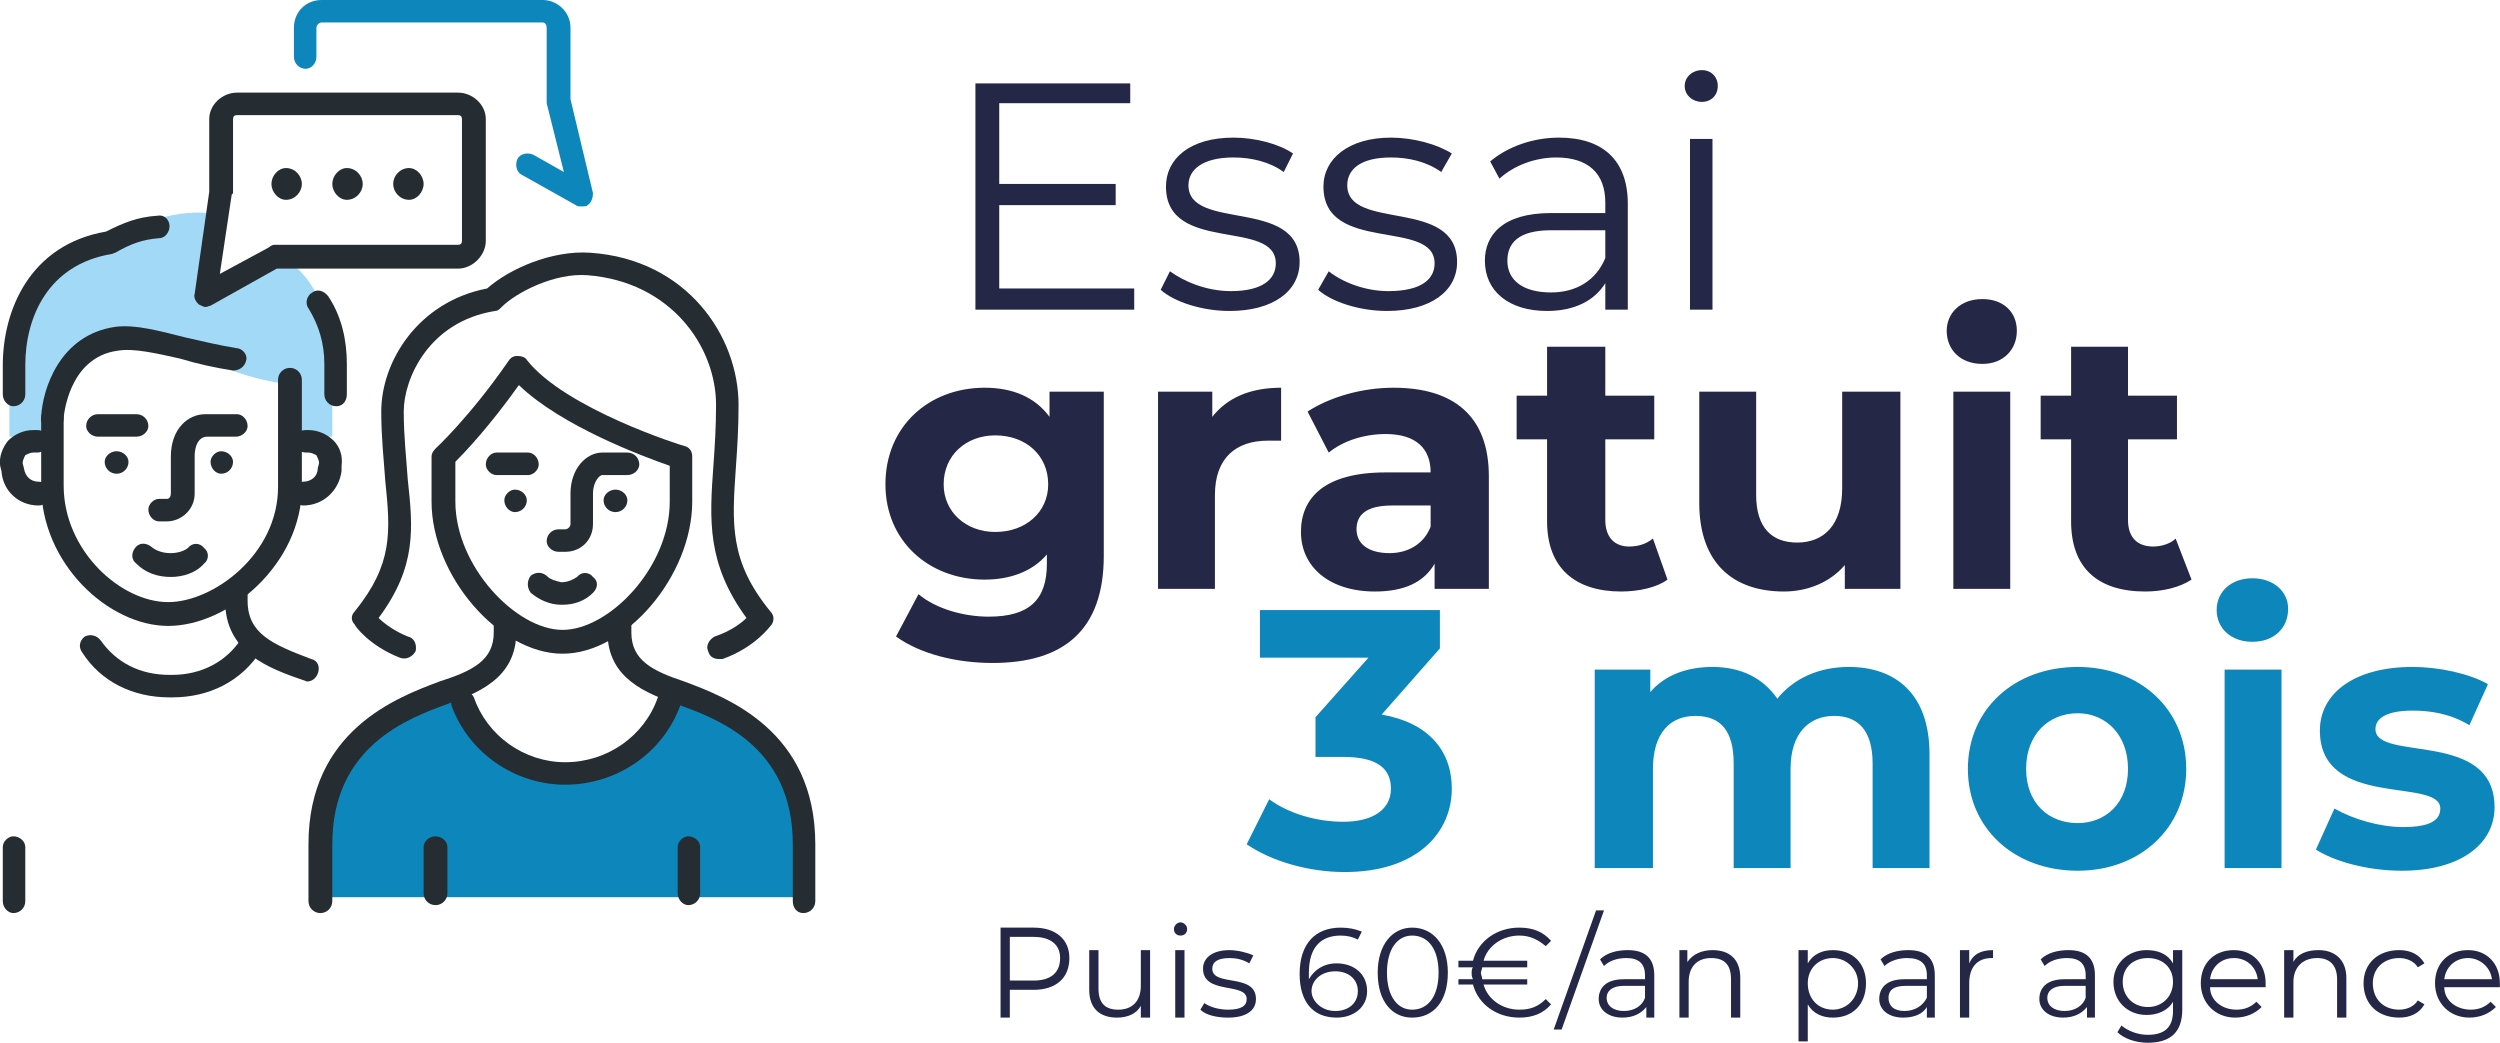 <?xml version="1.0" encoding="UTF-8"?>
<!DOCTYPE svg PUBLIC "-//W3C//DTD SVG 1.1//EN" "http://www.w3.org/Graphics/SVG/1.1/DTD/svg11.dtd">
<!-- Creator: CorelDRAW X8 -->
<svg xmlns="http://www.w3.org/2000/svg" xml:space="preserve" width="39.585mm" height="16.511mm" version="1.1" style="shape-rendering:geometricPrecision; text-rendering:geometricPrecision; image-rendering:optimizeQuality; fill-rule:evenodd; clip-rule:evenodd"
viewBox="0 0 1889 788"
 xmlns:xlink="http://www.w3.org/1999/xlink">
 <defs>
  <style type="text/css">
   <![CDATA[
    .fil2 {fill:#A2D9F7;fill-rule:nonzero}
    .fil1 {fill:#0D87BB;fill-rule:nonzero}
    .fil0 {fill:#252747;fill-rule:nonzero}
    .fil3 {fill:#252D32;fill-rule:nonzero}
   ]]>
  </style>
 </defs>
 <g id="Plan_x0020_1">
  <path class="fil0" d="M755 218l0 -63 88 0 0 -16 -88 0 0 -61 99 0 0 -15 -117 0 0 171 120 0 0 -16 -102 0zm174 17c33,0 53,-15 53,-37 0,-49 -84,-23 -84,-58 0,-12 11,-21 34,-21 13,0 27,3 38,11l7 -14c-10,-7 -28,-12 -45,-12 -33,0 -51,16 -51,37 0,51 83,24 83,58 0,12 -10,21 -34,21 -18,0 -35,-7 -46,-15l-7 14c10,9 31,16 52,16zm119 0c33,0 53,-15 53,-37 0,-49 -83,-23 -83,-58 0,-12 10,-21 33,-21 13,0 27,3 38,11l8 -14c-11,-7 -29,-12 -46,-12 -32,0 -51,16 -51,37 0,51 84,24 84,58 0,12 -10,21 -35,21 -18,0 -35,-7 -45,-15l-8 14c10,9 31,16 52,16zm130 -131c-20,0 -39,7 -52,18l7 13c11,-10 27,-16 43,-16 24,0 37,12 37,34l0 8 -41 0c-37,0 -50,17 -50,36 0,23 18,38 47,38 21,0 36,-8 44,-21l0 20 17 0 0 -80c0,-33 -19,-50 -52,-50zm-6 117c-21,0 -33,-9 -33,-24 0,-13 8,-23 33,-23l41 0 0 21c-7,17 -22,26 -41,26zm114 -144c7,0 12,-5 12,-12 0,-7 -5,-12 -12,-12 -7,0 -13,5 -13,12 0,7 6,12 13,12zm-9 157l17 0 0 -129 -17 0 0 129z"/>
  <path class="fil0" d="M793 296l0 19c-11,-15 -28,-22 -49,-22 -42,0 -75,29 -75,73 0,43 33,72 75,72 19,0 36,-6 47,-19l0 7c0,27 -13,40 -44,40 -19,0 -40,-6 -53,-17l-17 32c18,13 45,20 73,20 54,0 84,-25 84,-81l0 -124 -41 0zm-41 106c-22,0 -39,-15 -39,-36 0,-22 17,-37 39,-37 23,0 40,15 40,37 0,21 -17,36 -40,36zm164 -87l0 -19 -41 0 0 149 43 0 0 -71c0,-28 16,-41 40,-41 3,0 6,0 10,0l0 -40c-24,0 -41,8 -52,22zm137 -22c-24,0 -48,7 -65,18l16 31c11,-9 27,-14 43,-14 23,0 34,11 34,29l-34 0c-46,0 -64,19 -64,45 0,26 21,45 56,45 22,0 37,-7 45,-21l0 19 41 0 0 -85c0,-46 -27,-67 -72,-67zm-3 125c-16,0 -25,-7 -25,-18 0,-10 6,-18 27,-18l29 0 0 16c-5,13 -17,20 -31,20zm199 -11c-5,4 -11,6 -18,6 -11,0 -18,-7 -18,-20l0 -61 37 0 0 -33 -37 0 0 -37 -44 0 0 37 -23 0 0 33 23 0 0 62c0,35 21,53 56,53 13,0 27,-3 35,-9l-11 -31zm143 -111l0 73c0,28 -14,41 -34,41 -19,0 -31,-11 -31,-36l0 -78 -43 0 0 84c0,46 26,67 64,67 18,0 35,-7 46,-20l0 18 42 0 0 -149 -44 0zm106 -21c16,0 26,-11 26,-25 0,-14 -10,-24 -26,-24 -17,0 -27,11 -27,24 0,14 10,25 27,25zm-22 170l43 0 0 -149 -43 0 0 149zm168 -38c-4,4 -11,6 -17,6 -12,0 -19,-7 -19,-20l0 -61 37 0 0 -33 -37 0 0 -37 -43 0 0 37 -23 0 0 33 23 0 0 62c0,35 20,53 56,53 13,0 26,-3 35,-9l-12 -31z"/>
  <path class="fil1" d="M1044 540l44 -50 0 -29 -136 0 0 36 82 0 -40 45 0 30 21 0c26,0 36,9 36,24 0,16 -14,25 -36,25 -20,0 -41,-6 -56,-17l-17 34c19,13 47,21 74,21 55,0 81,-30 81,-63 0,-29 -18,-50 -53,-56zm353 -36c-23,0 -42,9 -54,24 -11,-16 -28,-24 -49,-24 -19,0 -36,6 -47,19l0 -17 -42 0 0 150 44 0 0 -75c0,-27 13,-40 32,-40 19,0 29,11 29,36l0 79 43 0 0 -75c0,-27 14,-40 33,-40 18,0 29,11 29,36l0 79 43 0 0 -86c0,-46 -26,-66 -61,-66zm173 154c47,0 82,-32 82,-77 0,-45 -35,-77 -82,-77 -48,0 -83,32 -83,77 0,45 35,77 83,77zm0 -36c-22,0 -39,-15 -39,-41 0,-26 17,-42 39,-42 21,0 38,16 38,42 0,26 -17,41 -38,41zm132 -137c16,0 27,-10 27,-25 0,-13 -11,-23 -27,-23 -16,0 -27,10 -27,24 0,14 11,24 27,24zm-21 171l43 0 0 -150 -43 0 0 150zm134 2c44,0 70,-20 70,-48 0,-59 -90,-34 -90,-59 0,-8 8,-14 28,-14 13,0 28,2 43,11l14 -31c-14,-8 -37,-13 -57,-13 -44,0 -70,20 -70,48 0,60 91,35 91,59 0,9 -8,14 -28,14 -18,0 -38,-6 -52,-14l-14 31c14,9 39,16 65,16z"/>
  <path class="fil0" d="M781 701l-25 0 0 68 7 0 0 -21 18 0c17,0 27,-9 27,-24 0,-14 -10,-23 -27,-23zm0 40l-18 0 0 -33 18 0c13,0 20,6 20,16 0,11 -7,17 -20,17zm81 -23l0 27c0,11 -6,18 -17,18 -10,0 -15,-5 -15,-16l0 -29 -7 0 0 30c0,14 8,21 21,21 8,0 15,-3 18,-9l0 9 7 0 0 -51 -7 0zm30 -11c3,0 5,-2 5,-5 0,-3 -3,-5 -5,-5 -3,0 -5,3 -5,5 0,3 2,5 5,5zm-4 62l7 0 0 -51 -7 0 0 51zm40 0c13,0 21,-5 21,-14 0,-20 -33,-9 -33,-23 0,-5 4,-8 13,-8 5,0 10,1 15,4l3 -6c-4,-2 -12,-4 -18,-4 -13,0 -20,6 -20,14 0,20 33,10 33,23 0,5 -4,8 -14,8 -7,0 -14,-2 -18,-5l-3 5c4,4 12,6 21,6zm82 -41c-10,0 -17,5 -21,12 0,-2 0,-4 0,-5 0,-19 9,-28 24,-28 5,0 9,1 13,3l3 -6c-5,-2 -10,-3 -16,-3 -19,0 -31,12 -31,35 0,21 10,33 28,33 13,0 23,-8 23,-20 0,-13 -10,-21 -23,-21zm-1 36c-11,0 -18,-8 -18,-15 0,-8 7,-15 18,-15 10,0 17,6 17,15 0,9 -7,15 -17,15zm58 5c16,0 27,-12 27,-34 0,-21 -11,-34 -27,-34 -15,0 -26,13 -26,34 0,22 11,34 26,34zm0 -6c-11,0 -19,-10 -19,-28 0,-18 8,-28 19,-28 12,0 20,10 20,28 0,18 -8,28 -20,28zm81 0c-13,0 -24,-8 -27,-19l33 0 0 -4 -34 0c0,-2 -1,-3 -1,-5 0,-1 1,-3 1,-4l34 0 0 -5 -33 0c3,-11 14,-19 27,-19 8,0 14,3 20,8l4 -4c-6,-7 -14,-10 -24,-10 -17,0 -31,10 -35,25l-11 0 0 5 11 0c-1,1 -1,3 -1,4 0,2 0,3 1,5l-11 0 0 4 11 0c4,15 18,25 35,25 10,0 18,-3 24,-10l-4 -4c-6,6 -12,8 -20,8zm26 15l6 0 32 -90 -6 0 -32 90zm56 -60c-8,0 -16,2 -21,7l3 5c4,-4 10,-6 17,-6 9,0 14,4 14,13l0 3 -16 0c-14,0 -19,7 -19,15 0,8 7,14 18,14 8,0 14,-3 18,-8l0 8 6 0 0 -32c0,-13 -7,-19 -20,-19zm-3 46c-8,0 -13,-4 -13,-10 0,-5 4,-9 13,-9l16 0 0 9c-2,6 -8,10 -16,10zm67 -46c-8,0 -15,3 -19,9l0 -9 -6 0 0 51 7 0 0 -27c0,-11 6,-18 17,-18 10,0 15,5 15,16l0 29 7 0 0 -30c0,-14 -8,-21 -21,-21zm91 0c-8,0 -15,3 -19,10l0 -10 -7 0 0 69 7 0 0 -28c4,7 11,10 19,10 15,0 25,-10 25,-26 0,-15 -10,-25 -25,-25zm0 45c-11,0 -19,-8 -19,-20 0,-11 8,-19 19,-19 10,0 19,8 19,19 0,12 -9,20 -19,20zm57 -45c-8,0 -16,2 -21,7l3 5c4,-4 11,-6 17,-6 10,0 15,4 15,13l0 3 -17 0c-14,0 -19,7 -19,15 0,8 7,14 18,14 9,0 15,-3 18,-8l0 8 6 0 0 -32c0,-13 -7,-19 -20,-19zm-3 46c-8,0 -12,-4 -12,-10 0,-5 3,-9 13,-9l16 0 0 9c-3,6 -9,10 -17,10zm49 -36l0 -10 -7 0 0 51 7 0 0 -26c0,-12 6,-19 17,-19 0,0 1,0 1,0l0 -6c-9,0 -15,3 -18,10zm75 -10c-8,0 -16,2 -21,7l3 5c4,-4 10,-6 17,-6 9,0 14,4 14,13l0 3 -16 0c-14,0 -19,7 -19,15 0,8 7,14 18,14 8,0 14,-3 18,-8l0 8 6 0 0 -32c0,-13 -7,-19 -20,-19zm-3 46c-8,0 -13,-4 -13,-10 0,-5 4,-9 13,-9l16 0 0 9c-2,6 -8,10 -16,10zm82 -46l0 10c-4,-7 -11,-10 -20,-10 -14,0 -25,10 -25,24 0,15 11,25 25,25 8,0 16,-3 20,-10l0 7c0,12 -6,18 -19,18 -8,0 -15,-3 -20,-7l-3 5c5,5 14,8 23,8 17,0 26,-8 26,-25l0 -45 -7 0zm-19 43c-11,0 -19,-8 -19,-19 0,-11 8,-18 19,-18 11,0 19,7 19,18 0,11 -8,19 -19,19zm89 -18c0,-15 -10,-25 -24,-25 -15,0 -25,10 -25,25 0,15 11,26 26,26 8,0 15,-3 20,-8l-4 -4c-4,4 -9,6 -15,6 -11,0 -20,-7 -20,-17l42 0c0,-1 0,-2 0,-3zm-24 -19c10,0 17,7 18,16l-36 0c1,-9 8,-16 18,-16zm64 -6c-9,0 -16,3 -19,9l0 -9 -7 0 0 51 7 0 0 -27c0,-11 7,-18 18,-18 9,0 15,5 15,16l0 29 7 0 0 -30c0,-14 -9,-21 -21,-21zm61 51c8,0 15,-3 19,-10l-5 -3c-3,5 -9,7 -14,7 -12,0 -20,-8 -20,-20 0,-11 8,-19 20,-19 5,0 11,2 14,7l5 -3c-4,-7 -11,-10 -19,-10 -16,0 -27,10 -27,25 0,16 11,26 27,26zm76 -26c0,-15 -10,-25 -24,-25 -15,0 -25,10 -25,25 0,15 11,26 26,26 8,0 15,-3 20,-8l-4 -4c-4,4 -9,6 -15,6 -11,0 -20,-7 -20,-17l42 0c0,-1 0,-2 0,-3zm-24 -19c9,0 17,7 18,16l-36 0c1,-9 8,-16 18,-16z"/>
  <path class="fil2" d="M7 330l0 -43c0,-43 24,-99 76,-107 16,-9 52,-24 81,-18l-6 58 47 -29c34,12 46,52 46,87l0 52 -35 0 0 -40c-52,-6 -98,-41 -127,-35 -29,6 -58,31 -56,75l-26 0z"/>
  <path class="fil3" d="M179 87c-2,0 -3,1 -3,3l0 56c0,0 0,0 -1,1l-9 60 37 -20c1,-1 3,-2 4,-2l139 0c2,0 3,-1 3,-3l0 -92c0,-2 -1,-3 -3,-3l-167 0zm-24 145c-1,0 -3,-1 -5,-2 -2,-2 -4,-5 -3,-8l11 -77 0 -55c0,-11 10,-20 21,-20l167 0c11,0 21,9 21,20l0 92c0,11 -10,21 -21,21l-137 0 -50 28c-1,0 -2,1 -4,1z"/>
  <path class="fil1" d="M439 156c-1,0 -3,0 -4,-1l-41 -23c-4,-2 -5,-8 -3,-12 2,-4 8,-5 12,-3l23 13 -13 -52c0,-1 0,-1 0,-2l0 -55c0,-2 -1,-4 -3,-4l-167 0c-2,0 -4,2 -4,4l0 22c0,5 -4,9 -8,9 -5,0 -9,-4 -9,-9l0 -22c0,-12 9,-21 21,-21l167 0c11,0 21,9 21,21l0 54 17 71c0,3 -1,7 -4,9 -1,1 -3,1 -5,1z"/>
  <path class="fil3" d="M228 139c0,6 -5,12 -12,12 -6,0 -11,-6 -11,-12 0,-6 5,-12 11,-12 7,0 12,6 12,12z"/>
  <path class="fil3" d="M274 139c0,6 -5,12 -12,12 -6,0 -11,-6 -11,-12 0,-6 5,-12 11,-12 7,0 12,6 12,12z"/>
  <path class="fil3" d="M320 139c0,6 -5,12 -11,12 -7,0 -12,-6 -12,-12 0,-6 5,-12 12,-12 6,0 11,6 11,12z"/>
  <path class="fil1" d="M512 522c-12,23 -30,63 -81,63 -47,0 -66,-24 -82,-63 -44,15 -104,42 -104,92l0 64 359 0 0 -52c0,-35 -23,-81 -92,-104z"/>
  <path class="fil3" d="M242 690c-5,0 -9,-4 -9,-9l0 -43c0,-86 67,-111 99,-123 25,-8 41,-16 41,-37l0 -6c0,-5 3,-8 8,-8 5,0 9,3 9,8l0 6c0,35 -30,46 -52,54 -30,11 -87,32 -87,106l0 43c0,5 -4,9 -9,9z"/>
  <path class="fil3" d="M607 690c-5,0 -8,-4 -8,-9l0 -43c0,-74 -57,-95 -88,-106 -22,-8 -52,-19 -52,-54l0 -6c0,-5 4,-8 9,-8 5,0 9,3 9,8l0 6c0,21 16,29 40,37 32,12 99,37 99,123l0 43c0,5 -4,9 -9,9z"/>
  <path class="fil3" d="M329 684c-5,0 -9,-4 -9,-9l0 -35c0,-4 4,-8 9,-8 5,0 9,4 9,8l0 35c0,5 -4,9 -9,9z"/>
  <path class="fil3" d="M520 684c-4,0 -8,-4 -8,-9l0 -35c0,-4 4,-8 8,-8 5,0 9,4 9,8l0 35c0,5 -4,9 -9,9z"/>
  <path class="fil3" d="M427 593c-38,0 -73,-24 -86,-60 -1,-5 1,-10 5,-11 5,-2 10,1 12,5 10,29 38,49 69,49 32,0 60,-20 70,-49 2,-4 7,-7 11,-5 5,1 7,6 6,11 -13,36 -48,60 -87,60z"/>
  <path class="fil3" d="M427 417l-5 0c-5,0 -9,-4 -9,-8 0,-5 4,-9 9,-9l5 0c2,0 4,-2 4,-4l0 -23c0,-19 12,-31 24,-31l19 0c5,0 9,4 9,9 0,4 -4,8 -9,8l-19 0c-2,0 -7,5 -7,14l0 23c0,12 -9,21 -21,21z"/>
  <path class="fil3" d="M399 359l-24 0c-4,0 -8,-4 -8,-8 0,-5 4,-9 8,-9l24 0c4,0 8,4 8,9 0,4 -4,8 -8,8z"/>
  <path class="fil3" d="M425 457c-1,0 -1,0 -1,0 -9,0 -17,-4 -23,-9 -3,-4 -3,-9 0,-13 4,-3 9,-3 13,1 2,2 6,3 10,4 5,0 9,-2 12,-4 3,-4 9,-4 12,0 4,3 4,8 0,12 -6,6 -14,9 -23,9z"/>
  <path class="fil3" d="M29 382c-15,0 -27,-11 -28,-26l-1 -4c-1,-7 2,-14 6,-19 5,-5 12,-8 19,-8l3 0c5,0 8,3 8,8 0,5 -3,9 -8,9l-3 0c-2,0 -4,1 -6,2 -1,2 -2,4 -2,6l1 4c1,6 5,10 11,10 5,0 9,4 9,9 0,5 -4,9 -9,9z"/>
  <path class="fil3" d="M229 382c-4,0 -8,-4 -8,-9 0,-5 4,-9 8,-9 6,0 11,-4 11,-10l1 -4c0,-2 -1,-4 -2,-6 -2,-1 -4,-2 -6,-2l-2 0c-5,0 -9,-4 -9,-9 0,-5 4,-8 9,-8l2 0c7,0 14,3 19,8 5,5 7,12 6,19l0 4c-2,15 -14,26 -29,26z"/>
  <path class="fil3" d="M232 515c-1,0 -2,-1 -3,-1 -26,-9 -59,-21 -59,-60l0 -5c0,-5 4,-9 8,-9 5,0 9,4 9,9l0 5c0,25 19,33 48,44 5,1 7,6 5,11 -1,3 -4,6 -8,6z"/>
  <path class="fil3" d="M129 436c-10,0 -19,-3 -26,-10 -4,-3 -4,-8 -1,-12 3,-4 8,-4 12,-1 8,7 22,6 28,1 3,-4 9,-4 12,0 4,3 4,9 0,12 -6,7 -16,10 -25,10z"/>
  <path class="fil3" d="M126 394l-6 0c-4,0 -8,-4 -8,-9 0,-4 4,-8 8,-8l6 0c2,0 3,-2 3,-4l0 -28c0,-21 13,-32 26,-32 5,0 23,0 24,0 4,0 8,4 8,9 0,4 -4,8 -9,8 0,0 -18,0 -22,0 -4,0 -9,4 -9,15l0 28c0,12 -10,21 -21,21z"/>
  <path class="fil3" d="M127 473c-45,0 -96,-47 -96,-106l0 -51c0,-5 4,-9 8,-9 5,0 9,4 9,9l0 51c0,49 43,88 79,88 34,0 83,-36 83,-87l0 -81c0,-5 4,-9 9,-9 5,0 9,4 9,9l0 81c0,58 -55,105 -101,105z"/>
  <path class="fil3" d="M130 527l-2 0c-28,0 -52,-12 -66,-34 -3,-4 -2,-9 2,-12 4,-2 9,-1 12,3 12,17 30,26 52,26l2 0c22,0 41,-10 52,-27 3,-4 8,-5 12,-3 4,3 5,8 3,12 -15,23 -39,35 -67,35z"/>
  <path class="fil3" d="M103 330l-29 0c-5,0 -9,-4 -9,-8 0,-5 4,-9 9,-9l29 0c5,0 9,4 9,9 0,4 -4,8 -9,8z"/>
  <path class="fil3" d="M88 341c-5,0 -9,4 -9,8 0,5 4,9 9,9 5,0 9,-4 9,-9 0,-4 -4,-8 -9,-8z"/>
  <path class="fil3" d="M389 370c-4,0 -8,4 -8,8 0,5 4,9 8,9 5,0 9,-4 9,-9 0,-4 -4,-8 -9,-8z"/>
  <path class="fil3" d="M465 370c-5,0 -9,4 -9,8 0,5 4,9 9,9 5,0 9,-4 9,-9 0,-4 -4,-8 -9,-8z"/>
  <path class="fil3" d="M167 341c-4,0 -8,4 -8,8 0,5 4,9 8,9 5,0 9,-4 9,-9 0,-4 -4,-8 -9,-8z"/>
  <path class="fil3" d="M39 325c0,0 0,0 0,-1 -5,0 -9,-4 -8,-9 1,-21 14,-62 56,-68 15,-2 33,3 53,8 13,3 26,6 38,8 5,0 9,5 8,9 -1,5 -5,8 -10,8 -13,-2 -27,-5 -40,-9 -18,-4 -35,-8 -47,-6 -38,5 -41,51 -41,51 0,5 -4,9 -9,9z"/>
  <path class="fil3" d="M10 690c-4,0 -8,-4 -8,-9l0 -41c0,-4 4,-8 8,-8 5,0 9,4 9,8l0 41c0,5 -4,9 -9,9z"/>
  <path class="fil3" d="M543 498c-4,0 -7,-2 -8,-6 -2,-4 1,-9 5,-11 12,-4 20,-10 24,-14 -30,-41 -28,-74 -25,-115 1,-14 2,-29 2,-46 0,-44 -34,-93 -97,-98 -25,-2 -54,13 -65,24 -2,2 -3,3 -5,3 -50,8 -69,51 -69,76 0,19 2,36 3,51 4,37 7,66 -22,105 4,4 12,10 22,14 5,1 7,6 6,11 -2,4 -7,7 -12,5 -23,-9 -34,-24 -34,-25 -3,-3 -3,-7 0,-10 29,-36 27,-60 23,-99 -1,-15 -3,-32 -3,-52 0,-38 28,-83 80,-93 17,-15 49,-29 78,-27 73,5 112,63 112,115 0,18 -1,33 -2,47 -3,43 -5,71 26,109 3,3 3,7 1,10 -1,1 -12,17 -37,26 -1,0 -2,0 -3,0z"/>
  <path class="fil3" d="M344 349l0 30c0,49 46,97 81,97 35,0 81,-47 81,-97l0 -27c-20,-7 -82,-30 -114,-61 -22,31 -41,51 -48,58zm81 145c-48,0 -99,-59 -99,-115l0 -34c0,-2 1,-4 3,-6 0,0 26,-24 55,-66 2,-3 4,-4 7,-4 3,0 6,1 7,3 29,37 118,65 119,65 4,1 6,4 6,8l0 34c0,56 -50,115 -98,115z"/>
  <path class="fil3" d="M254 307c-5,0 -9,-4 -9,-9l0 -23c0,-15 -4,-29 -12,-42 -3,-4 -1,-10 3,-12 4,-3 9,-1 12,3 10,15 14,33 14,51l0 23c0,5 -3,9 -8,9z"/>
  <path class="fil3" d="M10 307c-4,0 -8,-4 -8,-9l0 -22c0,-41 20,-91 78,-101 14,-7 24,-11 39,-12 5,-1 9,3 9,8 0,4 -3,9 -8,9 -12,1 -21,4 -33,11 -1,0 -2,1 -3,1 -48,8 -65,48 -65,84l0 22c0,5 -4,9 -9,9z"/>
 </g>
</svg>
